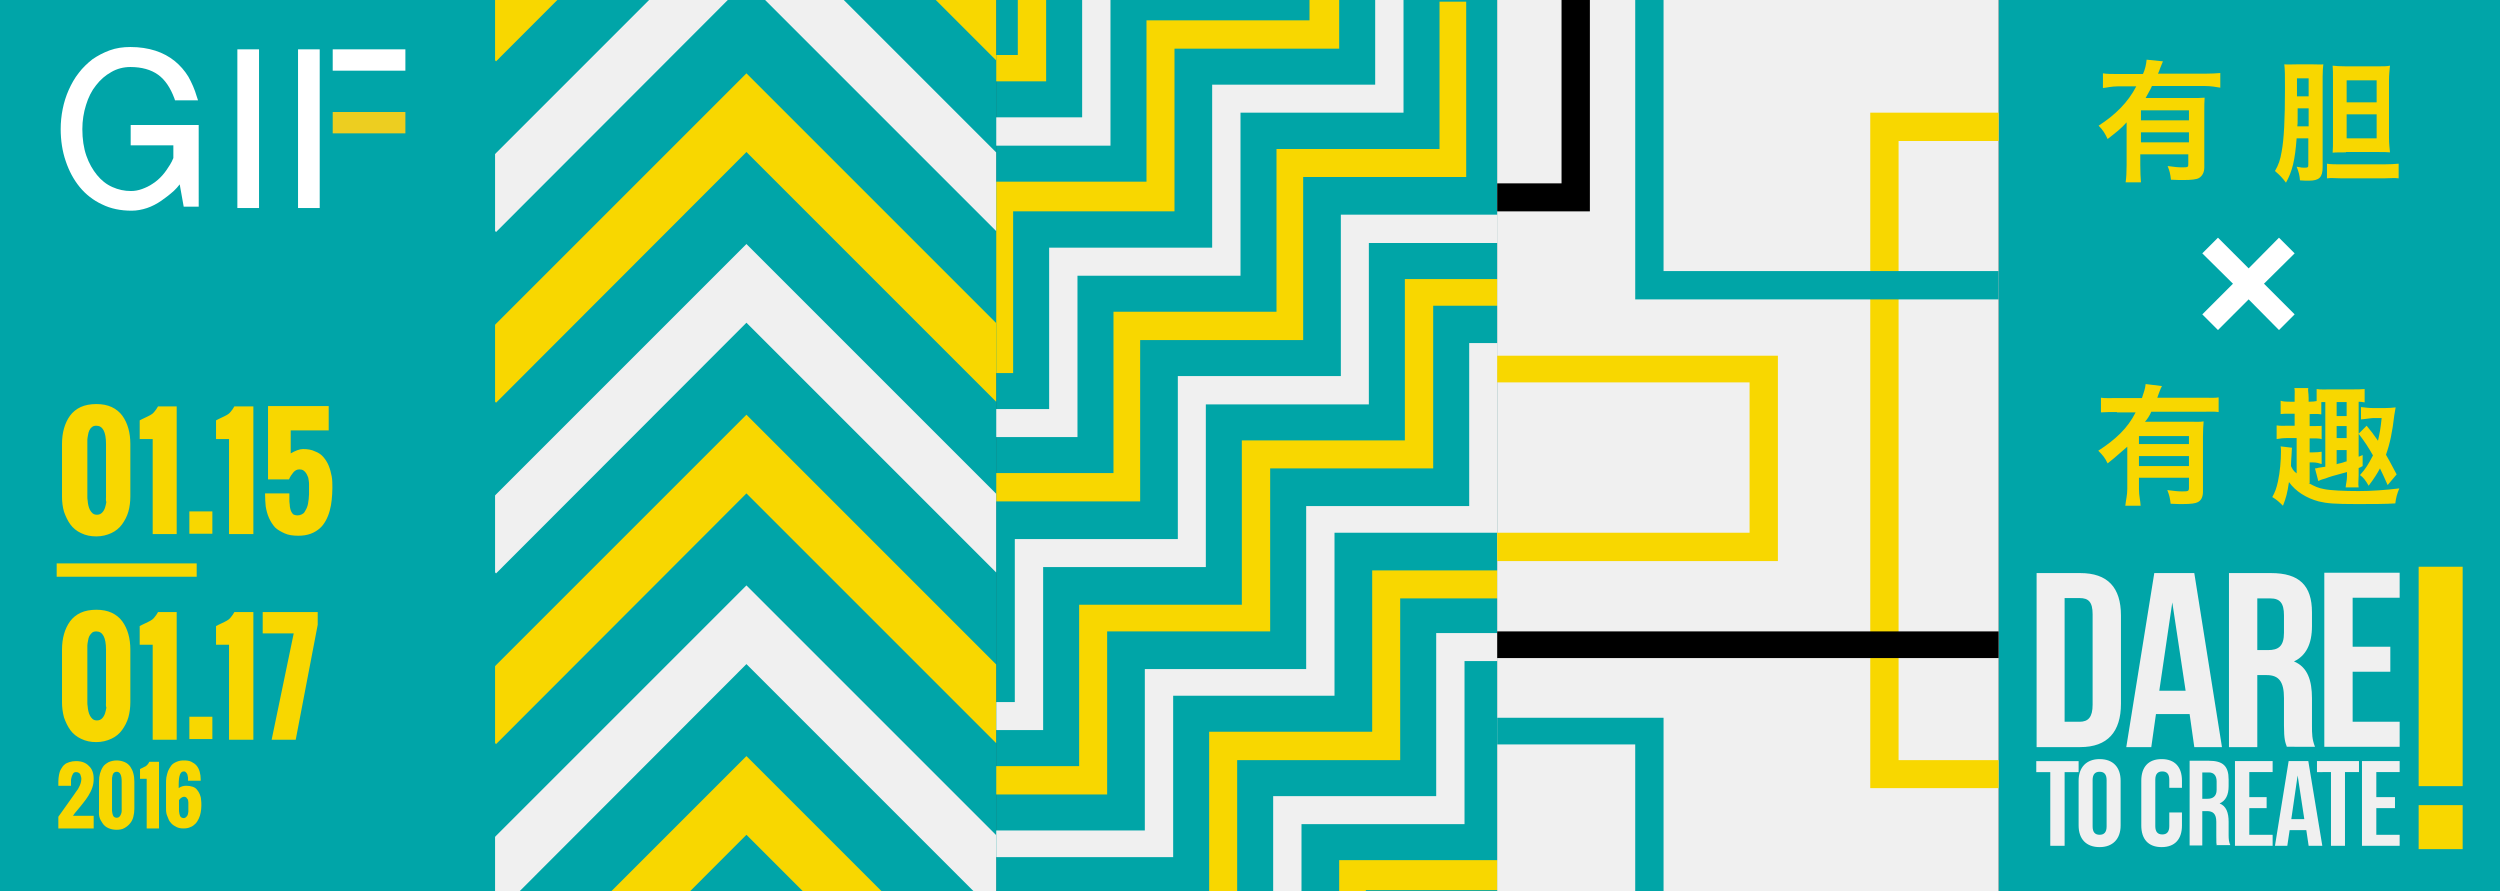 <svg id="Layer_1" xmlns="http://www.w3.org/2000/svg" xmlns:xlink="http://www.w3.org/1999/xlink" viewBox="0 0 749.9 267.4"><rect x="0" y="0" width="749.9" height="267.4" fill="#333333" stroke="none"/><style>.st0{fill:#00A5A8;} .st1{fill:#F0F0F0;} .st2{fill:#F8D700;} .st3{fill:#FFFFFF;} .st4{clip-path:url(#SVGID_2_);} .st5{clip-path:url(#SVGID_4_);} .st6{fill:#00A5A7;} .st7{fill:#EDCE20;}</style><path class="st0" d="M599.5 0h150.4v267.4H599.5z"/><path class="st1" d="M610.8 171.9H624c8.2 0 12.2 4.3 12.2 12.7v26.5c0 8.4-4 13-12.2 13h-13.1v-52.2zm8.5 7.5v37.1h4.5c2.6 0 3.9-1.4 3.9-5.1v-27.2c0-3.7-1.3-4.8-3.9-4.8h-4.5zm47.2 44.7h-8.3l-1.4-9.9h-10.1l-1.4 9.9h-7.5l8.4-52.2h12l8.3 52.2zm-18.8-16.9h7.9l-4-26.5-3.9 26.5zm38.3 16.9c-.5-1.4-.9-2.2-.9-6.5v-8.2c0-4.9-1.5-6.9-5.2-6.9h-2.8v21.6h-8.5v-52.2h12.6c8.5 0 12.3 3.7 12.3 11.8v4.1c0 5.4-1.8 8.9-5.4 10.6 4.1 1.7 5.4 5.7 5.4 11.1v8.1c0 2.5 0 4.1.9 6.4H686zm-8.9-44.7V195h3.2c3.1 0 4.8-1.1 4.8-5.2v-5.2c0-3.7-1.2-5.1-4.1-5.1h-3.9zm28.6 14.6H717v7.5h-11.3v15h14.1v7.5h-22.6v-52.2h22.6v7.5h-14.1V194zm-94.9 34.3h12.7v3.3h-4.2v22.1H615v-22.1h-4.2v-3.3zm12.7 5.9c0-4.1 2.4-6.5 6.3-6.5 4 0 6.3 2.4 6.3 6.5v13.4c0 4.1-2.4 6.5-6.3 6.5-4 0-6.3-2.4-6.3-6.5v-13.4zm4.2 13.7c0 1.8.8 2.5 2.1 2.5s2.1-.7 2.1-2.5V234c0-1.8-.8-2.5-2.1-2.5s-2.1.7-2.1 2.5v13.9zm26.8-4.1v3.8c0 4.1-2.1 6.5-6.1 6.5-4 0-6.1-2.4-6.1-6.5v-13.4c0-4.1 2.1-6.5 6.1-6.5 4 0 6.1 2.4 6.1 6.5v2.1h-3.8v-2.4c0-1.8-.8-2.5-2.1-2.5s-2.1.7-2.1 2.5v13.9c0 1.8.8 2.5 2.1 2.5s2.1-.7 2.1-2.5v-4.1h3.8zm10.5 9.9c-.2-.5-.2-1-.2-3.1v-4.1c0-2.4-1-3.2-2.8-3.2h-1.4v10.3h-3.8v-25.4h5.8c4.2 0 5.9 1.6 5.9 5.6v2c0 2.7-.9 4.4-2.7 5.2 2 .8 2.7 2.8 2.7 5.5v4c0 1.3.1 2.1.5 3h-4zm-4.4-22.1v8h1.6c1.5 0 2.7-.7 2.7-2.7v-2.5c0-1.8-.9-2.7-2.3-2.7h-2zm14.1 7.5h5.2v3.3h-5.2v8h7v3.3h-11.3v-25.4h11.3v3.3h-7v7.5zm21.9 14.6h-4.1l-.7-4.7h-5l-.7 4.7h-3.7l4.1-25.4h5.9l4.2 25.4zm-9.3-8h3.9l-2-13.1-1.9 13.1zm7.6-17.4h12.7v3.3h-4.2v22.1h-4.2v-22.1H695v-3.3zm17.9 10.8h5.6v3.3h-5.6v8h7v3.3h-11.3v-25.4h11.3v3.3h-7v7.5z"/><path class="st2" d="M725.5 170h13.2v65.8h-13.2zm0 71.5h13.2v13.2h-13.2zM635.3 25.9c-1.9 0-3.3.4-4.5.5V22c1.2.2 2.6.2 4.6.2h7.4c.6-1.2 1-3 1.1-4.3l4.9.5c-.3.6-.3.8-.9 2.2-.2.6-.3.9-.6 1.5h14.1c1.9 0 3.5-.1 4.6-.2v4.4c-1.2-.2-2.8-.5-4.6-.5h-15.9c-.5 1.2-1.3 2.4-1.9 3.6h13.5c2 0 3.1 0 4.2-.1-.1 1.2-.1 2.5-.1 4.5v16.4c0 1.5-.6 2.6-1.6 3.2-.7.4-2.2.6-4.7.6-.9 0-1.8 0-3.7-.1-.2-1.8-.4-2.6-1-4.1 2.2.3 3.1.4 4.4.4 1.8 0 1.8-.1 1.8-1.1v-2.8H642v3.2c0 2.1.1 4 .2 5.2h-4.6c.2-1.2.3-3.2.3-5.2V36.7c-1.8 2-2.9 2.8-5.7 5-.8-1.7-1.4-2.7-2.7-4 5.1-3.3 8.8-7 11.3-11.8h-5.5zm21.3 10.2v-3h-14.4v3h14.4zm-14.4 6.6h14.4v-3h-14.4v3zm46.7-1.2c-.5 6.6-1.3 9.9-3.2 13.3-1.1-1.5-1.9-2.3-3.3-3.5 1.1-1.9 1.6-3.4 2-5.8.7-3.7 1-9.6 1-18.9 0-4.1 0-5.6-.2-7.3 1.3.1 2.2 0 4 0h4.4c1.7 0 2.4.1 3.3 0-.1.9-.2 2.1-.2 3.7v27.1c0 3.1-1 4.1-4.2 4.1-.7 0-1.4 0-2.6-.1-.1-1.5-.4-2.6-1-4.1 1.5.3 1.7.3 2.4.3 1.1 0 1.1-.2 1.1-1v-7.8h-3.5zm.3-9v2.6c0 1.8 0 2.2-.1 2.8h3.4v-5.4h-3.3zm3.3-3.6v-5.4H689v5.4h3.5zm5.4 20.2c1.2.2 2.7.2 4.6.2H715c2 0 3.3-.1 4.5-.2v4.4c-1.2-.2-2.6 0-4.5 0h-12.5c-2 0-3.3-.2-4.5 0v-4.4zm5.8-3.4c-1.4 0-3.2 0-4 .1.1-1.1.1-2.5.1-4.1V24c0-1.9 0-3.2-.1-4.3.9.1 2.1.2 4.1.2h9.1c2.1 0 3.1 0 4-.2-.1 1.3-.3 2.4-.3 4.6v16.8c0 2.3.2 3.3.3 4.6-.8-.1-2.1-.1-3.7-.1h-9.5zm.2-15h9v-6.6h-9v6.6zm0 10.8h9v-7.2h-9v7.2zM635 123.6c-1.9 0-3.6 0-4.8.1v-4.4c1.2.2 2.9.1 4.9.1h7.4c.6-1.8 1-2.9 1.1-4.2l4.9.6c-.3.6-.4.7-.9 2.1-.2.6-.3.8-.5 1.4h14.1c1.9 0 3.2.1 4.3-.1v4.4c-1.2-.2-2.5-.1-4.3-.1h-15.9c-.5 1.2-1.3 2.4-1.9 3h13.5c2 0 2.9.1 4.1-.1-.1 1.2-.2 2.6-.2 4.6v16.4c0 1.5-.4 2.6-1.5 3.2-.7.4-2.1.6-4.6.6-.9 0-1.7 0-3.6-.1-.2-1.8-.4-2.6-1-4.1 2.3.3 3.2.4 4.5.4 1.8 0 2-.1 2-1.1v-3h-15v3.4c0 2.1.4 3.2.5 5h-4.6c.2-1.8.6-3.1.6-5.1V134c-2.4 2-3.1 2.8-5.9 5-.8-1.7-1.5-2.5-2.8-3.8 5.1-3.3 8.8-6.7 11.2-11.5H635zm21.6 9.6v-2.4h-15v2.4h15zm-15 6.6h15v-3h-15v3zm50.9 5.1c1.8 1 2.9 1.5 4.6 1.8 1.8.4 6.1.6 10.4.6 3.7 0 8.1-.3 12.2-.8-.7 1.7-1 2.8-1.2 4.5-2.8.2-7.4.2-11.5.2-6.8 0-9-.2-11.5-.8-3.7-1-6.9-3-8.9-5.8-.5 3.4-.9 4.8-1.8 7.1-1.1-1.1-2-1.9-3.2-2.6.9-1.7 1.2-2.5 1.7-4.7.6-2.8.9-6.2.9-9 0-.5 0-.9-.1-1.5l3.4.4c0 .5-.1.8-.1 1.7-.1 1.7-.2 2.9-.2 3.8.4.7.5 1.3 1.7 2.2v-10.6h-2.3c-1.8 0-2.5.1-3.7.3v-4.1c1.2.2 1.8.1 3.7.1h1.7v-3.6h-1.1c-1.6 0-2.5 0-3.1.1v-4c.6.2 1.2.3 3.1.3h1.1v-1.1c0-1.6.1-2.5-.1-3h4.2c-.2.6.1 1.4.1 3v1.1h.1c1.2 0 1.7-.1 2.3-.2v-3.6c1.2.2 2.6.1 4.4.1h6.1c1.7 0 2.7 0 3.9-.1v4c-.6-.1-1.2-.2-1.8-.2V137l1.2-.5v3.3c-.6.3-.6.4-1.2.6v2.2c0 1.5-.2 2.4 0 3.6h-3.9c.1-1.2.4-2 .4-3.4v-1.2c-4.2 1.1-5.4 1.5-6.4 1.9-1 .3-1.2.3-2.2.8l-1-3.8c.3 0 .4 0 1.1-.2.2 0 .2 0 2-.3v-19.4c-1.2 0-1.2 0-1.2.1v3.6c-1.2-.2-1.9-.1-3.4-.1h-.1v3.6h1.4c1.2 0 2.2 0 2.2-.1v4.1c0-.2-1-.3-2.2-.3h-1.4v4.2h.9c1.2 0 2.1-.1 2.7-.2v3.7c-.6-.2-1.5-.5-2.7-.5h-.9v6.2zm8.4-20.1h3v-4.2h-3v4.2zm0 6.6h3v-3.6h-3v3.6zm0 7.9c0-.2 1.2-.3 2-.6.6-.2.4-.2 1-.3V135h-3v4.3zm15.3 6.2c-.9-2-1.4-3.2-2.3-5-.8 1.5-1.8 3.1-3.4 5.2-.9-1.6-1.6-2.5-2.6-3.2 1.7-1.9 2.4-3 3.9-5.9-1.5-2.6-2.4-4-4.3-6.5l2.4-2.4c1.7 2.1 1.8 2.2 3.4 4.5.5-2.1.8-3.8 1.1-6.8h-2.6c-.6 0-3 .4-3.6.4v-3.7c1.2.1 2.2.3 3.6.3h3.6c1.5 0 2.1-.1 3.2-.2-.1.6-.2 1-.4 2.3-.6 5.2-1.3 8.5-2.5 11.9 1 1.7 1 1.8 3.2 5.9l-2.7 3.2z"/><path class="st3" d="M688.3 76l-4.7-4.7-9.1 9.2-9.2-9.2-4.7 4.7 9.2 9.1-9.2 9.2 4.7 4.7 9.2-9.2 9.1 9.2 4.7-4.7-9.2-9.2z"/><defs><path id="SVGID_1_" d="M298.8 0h150.4v267.4H298.8z"/></defs><use xlink:href="#SVGID_1_" overflow="visible" fill="#00A5A7"/><clipPath id="SVGID_2_"><use xlink:href="#SVGID_1_" overflow="visible"/></clipPath><g class="st4"><path class="st2" d="M409.7 315.4H357v-8.5h44.7V258h48.4v-48.4h48.4v-48.4h49.3v-45.1h8v53.6h-48.4v48.4h-48.9V267h-48.8z"/><path class="st1" d="M390.4 296.1h-53.1v-8.5h44.6v-48.8h48.9v-48.9h48.4V141h48.9V96.8h8.5v52.7h-48.9v48.8h-48.4v48.9h-48.9z"/><path class="st2" d="M371.1 276.8h-52.6v-8.4h44.2v-48.9h48.9v-48.4H460v-49.4h48.8V77.6h8.5v52.6h-48.9v49.3H420V228h-48.9z"/><path class="st1" d="M351.9 257.1h-53.1v-8h44.6v-48.4h48.4v-48.9h48.9v-48.9h48.4V58.3h8.5v52.6h-48.5v48.9h-48.8v48.9h-48.4z"/><path class="st2" d="M332.1 238.3H279v-8.5h44.7v-48.4h48.8v-49.3h48.9V83.7h48.4V39h8.5v52.7h-48.4v48.8H381v48.9h-48.9z"/><path class="st1" d="M312.9 219h-53.1v-8.4h44.6v-48.9h48.9v-48.9h48.9V64.4H451V19.7h8v53.2h-48.4v48.4h-48.9v48.8h-48.8z"/><path class="st2" d="M293.1 199.8h-52.6v-8.5h44.6v-49.4H334V93.5h48.9V44.7h48.9V.5h8v52.6h-48.9V102H342v48.4h-48.9z"/><path class="st1" d="M274.3 180h-52.6v-8.4h44.2v-48.9h48.8V74.3h48.9V25.4h48.9v-44.2h8.5v52.6h-48.9v48.9h-48.9v48.4h-48.9z"/><path class="st2" d="M255.1 160.3h-52.7v-8.5h44.2v-48.4H295V54.5h48.9V6.1h48.9v-44.6h8.9v53.1h-49.4v48.8h-48.4v48.5h-48.8z"/><path class="st1" d="M235.8 141h-53.1v-8h44.6V84.1h48.4V35.2h48.9v-48.8H373v-44.7h8.5v53.1h-48.4v48.9h-48.9v48.9h-48.4z"/><path class="st2" d="M216.5 121.7h-53.1v-8h44.7V65.3h48.4V16.5h48.8v-48.9h48.9v-45.2h8.5V-24h-48.9v48.4h-48.9v48.9h-48.4z"/><path class="st2" d="M197.3 102.9h-53.6v-8.4h44.6V45.6h48.9V-3.3h48.4v-48.9h48.9v-44.2h8.4v52.7h-48.8V5.2h-48.4V54h-48.4z"/></g><defs><path id="SVGID_3_" d="M148.4 0h150.4v267.4H148.4z"/></defs><use xlink:href="#SVGID_3_" overflow="visible" fill="#00A5A8"/><clipPath id="SVGID_4_"><use xlink:href="#SVGID_3_" overflow="visible"/></clipPath><g class="st5"><path class="st1" d="M299.1 172l-75.2-75.2-75.1 75.2-11.9-11.8 87-87 87 87z"/><path class="st2" d="M299.1 120.8l-75.2-75.2-75.1 75.2-11.9-11.8 87-87 87 87z"/><path class="st1" d="M299.1 69.6L223.9-5.6l-75.1 75.2-11.9-11.8 87-87 87 87z"/><path class="st2" d="M299.1 223.2L223.9 148l-75.1 75.2-11.9-11.8 87-87 87 87z"/><path class="st1" d="M299.1 274.4l-75.2-75.2-75.1 75.2-11.9-11.8 87-87 87 87z"/><path class="st2" d="M299.1 18.4l-75.2-75.2-75.1 75.2-11.9-11.8 87-87 87 87zm0 307.2l-75.2-75.2-75.1 75.2-11.9-11.8 87-87 87 87z"/></g><path class="st1" d="M449.1 0h150.4v267.4H449.1z"/><path class="st2" d="M533.3 168.3h-84.2v-8.5h75.7v-45.1h-75.7v-8h84.2z"/><path class="st6" d="M499 267.4h-8.5v-44.1h-41.4v-8H499z"/><path d="M476.9 63.4h-27.8V55h19.3V0h8.5z"/><path class="st2" d="M599.5 236.4H561V33.8h38.5v8.5h-30V228h30z"/><path class="st6" d="M599.5 89.8h-109V0h8.5v81.3h100.5z"/><path d="M449.1 189.4h150.4v8H449.1z"/><g><path class="st0" d="M0 0h148.5v267.4H0z"/></g><g><path class="st2" d="M18.6 148.9v-15.7c0-1.7.2-3.3.6-4.7.4-1.4 1-2.7 1.8-3.8.8-1.1 1.9-2 3.2-2.6 1.3-.6 2.9-.9 4.7-.9 1.8 0 3.3.3 4.6.9 1.3.6 2.4 1.5 3.2 2.6.8 1.1 1.4 2.4 1.8 3.8.4 1.4.6 3 .6 4.7v15.7c0 1.6-.2 3.2-.6 4.6-.4 1.4-1.1 2.7-1.9 3.8-.8 1.1-1.9 2-3.2 2.6-1.3.6-2.8 1-4.5 1-1.7 0-3.2-.3-4.6-1-1.3-.6-2.4-1.5-3.2-2.6-.8-1.1-1.4-2.4-1.9-3.8-.4-1.4-.6-2.9-.6-4.6zm13.2 0v-15.7c0-3.7-1-5.5-2.9-5.5-.5 0-1 .1-1.3.4-.4.3-.6.6-.8 1s-.3.8-.4 1.4-.2 1-.2 1.4v17c0 .4 0 .9.1 1.3 0 .4.1.9.2 1.4.1.5.3 1 .5 1.4.2.4.5.7.8 1 .4.3.8.4 1.3.4.6 0 1.1-.2 1.5-.6.4-.4.7-.9.9-1.5.2-.6.3-1.2.4-1.7-.2-.5-.1-1.1-.1-1.7zm14 11.2v-28.4h-3.9v-5.6c.4-.2.9-.5 1.6-.8.7-.3 1.2-.6 1.6-.8s.8-.5 1.2-1 .8-1 1.1-1.6H53v38.3h-7.2zm11 0v-6.7h6.9v6.7h-6.9zm11.9 0v-28.4h-3.9v-5.6c.4-.2.9-.5 1.6-.8.7-.3 1.2-.6 1.6-.8s.8-.5 1.2-1 .8-1 1.1-1.6H76v38.3h-7.3zM79.5 148h7.3v1.8c0 .5 0 1 .1 1.5 0 .6.1 1 .2 1.4.1.4.2.7.4 1 .2.3.4.6.7.7.3.1.6.2 1 .2.5 0 .9-.1 1.3-.3.4-.2.7-.4.9-.8.2-.3.4-.7.6-1.1.2-.4.3-.9.4-1.3.1-.5.1-1 .2-1.4 0-.5.1-1 .1-1.4v-3c0-.3 0-.7-.1-1.2s-.1-.9-.3-1.2c-.1-.3-.3-.7-.5-1-.2-.3-.5-.6-.8-.8-.3-.2-.7-.3-1.2-.3-.7 0-1.3.3-1.8.9-.5.6-1 1.3-1.3 2.1h-6.3v-22h18.2v7.3H87.2v6.9c1.4-.8 2.6-1.3 3.7-1.3 1.4 0 2.6.2 3.6.7 1.1.4 1.9 1 2.5 1.7.6.7 1.2 1.6 1.6 2.6.4 1 .7 2.1.9 3.2.2 1.1.2 2.3.2 3.5 0 1.3-.1 2.4-.2 3.5s-.3 2.2-.6 3.3c-.3 1.1-.7 2.1-1.2 3-.5.9-1.1 1.7-1.8 2.3s-1.6 1.2-2.7 1.6c-1.1.4-2.3.6-3.7.6-1.6 0-3-.2-4.1-.7s-2.2-1.1-2.9-1.8c-.7-.8-1.3-1.7-1.8-2.8-.5-1.1-.8-2.3-1-3.5-.1-1.1-.2-2.4-.2-3.9zm-60.9 62.6v-15.7c0-1.7.2-3.3.6-4.7s1-2.7 1.8-3.8c.8-1.1 1.9-2 3.2-2.6 1.3-.6 2.9-.9 4.7-.9 1.8 0 3.3.3 4.6.9 1.3.6 2.4 1.5 3.2 2.6.8 1.1 1.4 2.4 1.8 3.8s.6 3 .6 4.7v15.7c0 1.6-.2 3.2-.6 4.6-.4 1.4-1.1 2.7-1.9 3.8-.8 1.1-1.9 2-3.2 2.6-1.3.6-2.8 1-4.5 1-1.7 0-3.2-.3-4.6-1-1.3-.6-2.4-1.5-3.2-2.6-.8-1.1-1.4-2.4-1.9-3.8-.4-1.5-.6-3-.6-4.6zm13.2 0v-15.7c0-3.7-1-5.5-2.9-5.5-.5 0-1 .1-1.3.4s-.6.6-.8 1-.3.8-.4 1.4-.2 1-.2 1.4v17c0 .4 0 .9.1 1.3 0 .4.1.9.2 1.4.1.5.3 1 .5 1.4.2.4.5.7.8 1 .4.3.8.4 1.3.4.6 0 1.1-.2 1.5-.6.4-.4.7-.9.9-1.5.2-.6.3-1.2.4-1.7-.2-.6-.1-1.2-.1-1.7zm14 11.2v-28.4h-3.9v-5.6c.4-.2.9-.5 1.6-.8.7-.3 1.2-.6 1.6-.8s.8-.5 1.2-1 .8-1 1.1-1.6H53v38.3h-7.2zm11 0V215h6.9v6.7h-6.9zm11.9 0v-28.4h-3.9v-5.6c.4-.2.9-.5 1.6-.8.7-.3 1.2-.6 1.6-.8s.8-.5 1.2-1 .8-1 1.1-1.6H76v38.3h-7.3zm12.8 0l6.6-31.8h-9.3v-6.4h16.5v3.8l-6.6 34.5h-7.2zM28.1 233.6c0 .9-.1 1.7-.4 2.6-.3.9-.7 1.7-1.2 2.5s-1 1.5-1.5 2.1c-.5.6-1 1.3-1.7 2.1s-1.1 1.3-1.4 1.8h6.2v3.8H17.5V245l4.9-6.9c.3-.4.5-.8.7-1s.4-.6.6-1c.2-.4.4-.8.5-1.2.1-.4.2-.8.2-1.2 0-.2 0-.5-.1-.7-.1-.2-.1-.5-.2-.7-.1-.2-.3-.4-.5-.5-.2-.1-.4-.2-.7-.2-.2 0-.4 0-.6.1-.2.1-.3.2-.4.4l-.3.6c-.1.2-.1.4-.2.7s-.1.5-.1.7v1.6h-3.8v-1.3c0-.7.1-1.4.2-2s.3-1.2.6-1.7.6-1 1-1.3c.4-.4.9-.6 1.5-.8.6-.2 1.3-.3 2-.3 1.7 0 3 .5 3.9 1.5.9.8 1.4 2.1 1.4 3.8zm1.6 9v-8.2c0-.9.1-1.7.3-2.4.2-.7.5-1.4.9-2s1-1 1.7-1.4c.7-.3 1.5-.5 2.4-.5.9 0 1.7.2 2.4.5s1.3.8 1.7 1.4c.4.6.7 1.2.9 2 .2.7.3 1.6.3 2.4v8.2c0 .8-.1 1.6-.3 2.4s-.5 1.4-1 2-1 1-1.7 1.4-1.5.5-2.4.5c-.9 0-1.7-.2-2.4-.5s-1.3-.8-1.7-1.4c-.4-.6-.8-1.2-1-2s-.1-1.6-.1-2.4zm6.8 0v-8.2c0-1.9-.5-2.9-1.5-2.9-.3 0-.5.1-.7.2-.2.1-.3.3-.4.5-.1.2-.2.4-.2.7-.1.3-.1.5-.1.7v9.6c0 .2.1.5.1.7.1.3.1.5.2.7.1.2.2.4.4.5s.4.2.7.2c.3 0 .6-.1.8-.3.2-.2.4-.5.5-.8.1-.3.2-.6.2-.9v-.7zm7.5 5.8v-14.8h-2v-2.9c.2-.1.5-.3.8-.4.3-.2.6-.3.8-.4.2-.1.4-.3.6-.5s.4-.5.6-.9h2.9v20H44zm5.8-6.1v-7.1c0-.7 0-1.4.1-2s.3-1.3.5-1.9c.3-.6.6-1.2 1-1.7s.9-.8 1.6-1.1 1.4-.4 2.2-.4 1.6.1 2.2.4c.6.3 1.2.7 1.6 1.2.4.5.7 1.1.9 1.8.2.7.3 1.5.3 2.3v.4h-3.8v-.7c0-.2 0-.4-.1-.7 0-.3-.1-.5-.2-.7s-.2-.3-.4-.5-.4-.2-.6-.2c-1 0-1.5 1.3-1.5 3.9v1.1c.7-.5 1.4-.7 2.3-.7.7 0 1.3.1 1.9.3s1 .5 1.3.9c.3.4.6.8.8 1.3.2.5.4 1.1.4 1.6.1.6.1 1.2.1 1.9s-.1 1.4-.2 2c-.1.6-.3 1.3-.6 1.9s-.6 1.1-1 1.5c-.4.4-.9.8-1.5 1-.6.3-1.3.4-2.1.4-.7 0-1.4-.1-2-.4s-1.1-.6-1.5-1c-.4-.4-.8-.9-1-1.5s-.5-1.1-.6-1.7c-.1-.3-.1-.9-.1-1.6zm3.9-2.3v3.3c0 .2.1.5.1.7.1.3.1.5.2.7s.2.4.4.5c.2.1.4.2.7.2.1 0 .3 0 .4-.1.1 0 .2-.1.3-.2l.3-.3c.1-.1.1-.2.2-.4s.1-.3.1-.4c0-.1.1-.3.1-.5V240.7c0-.3-.1-.5-.1-.7s-.2-.3-.3-.5c-.1-.2-.2-.3-.4-.4s-.4-.1-.6-.1c-.5.1-1 .4-1.4 1zM17 169h42v4H17z"/></g><g><path class="st3" d="M71.2 14.8h6.5v47.6h-6.5zm28.6 0h21.8v6.4H99.8zm-10.4 0h6.5v47.6h-6.5z"/><path class="st7" d="M99.8 33.6h21.8V40H99.8z"/><path class="st3" d="M39.2 43.6H52v3.8c-.3.7-.6 1.4-1 2-.7 1.1-1.4 2.2-2.3 3.2-.9 1-1.8 1.8-2.9 2.5-1 .7-2.1 1.2-3.2 1.6-1.1.4-2.2.6-3.3.6-2 0-3.8-.4-5.6-1.2-1.8-.8-3.3-2-4.6-3.6-1.3-1.6-2.4-3.5-3.2-5.8-.8-2.3-1.2-5-1.2-8 0-2.5.4-5 1.1-7.2.7-2.3 1.7-4.3 3-5.9 1.3-1.7 2.8-3 4.6-4 1.7-1 3.7-1.5 5.7-1.5 3.4 0 6.2.8 8.3 2.3 2.1 1.5 3.7 3.9 4.9 7.1l.2.6h6.9l-.4-1.2c-.6-2.1-1.5-4.1-2.5-5.9-1.1-1.8-2.5-3.4-4.1-4.7-1.6-1.3-3.6-2.4-5.8-3.1-2.2-.7-4.7-1.1-7.5-1.1-2.2 0-4.3.3-6.2 1-1.9.7-3.6 1.6-5.2 2.7-1.5 1.2-2.9 2.5-4.1 4.1-1.2 1.5-2.2 3.3-3 5.1-.8 1.8-1.4 3.7-1.8 5.7-.4 2-.6 4-.6 6 0 3.4.5 6.7 1.5 9.6 1 3 2.4 5.6 4.2 7.8 1.8 2.2 4.1 4 6.7 5.2 2.6 1.3 5.6 1.9 8.9 1.9 1.5 0 3.1-.3 4.6-.8 1.5-.5 3-1.3 4.3-2.2 1.3-.9 2.6-1.9 3.8-3 .6-.6 1.2-1.2 1.7-1.9l1.2 6.7h4.5V37.5H39.2v6.1z"/></g></svg>
